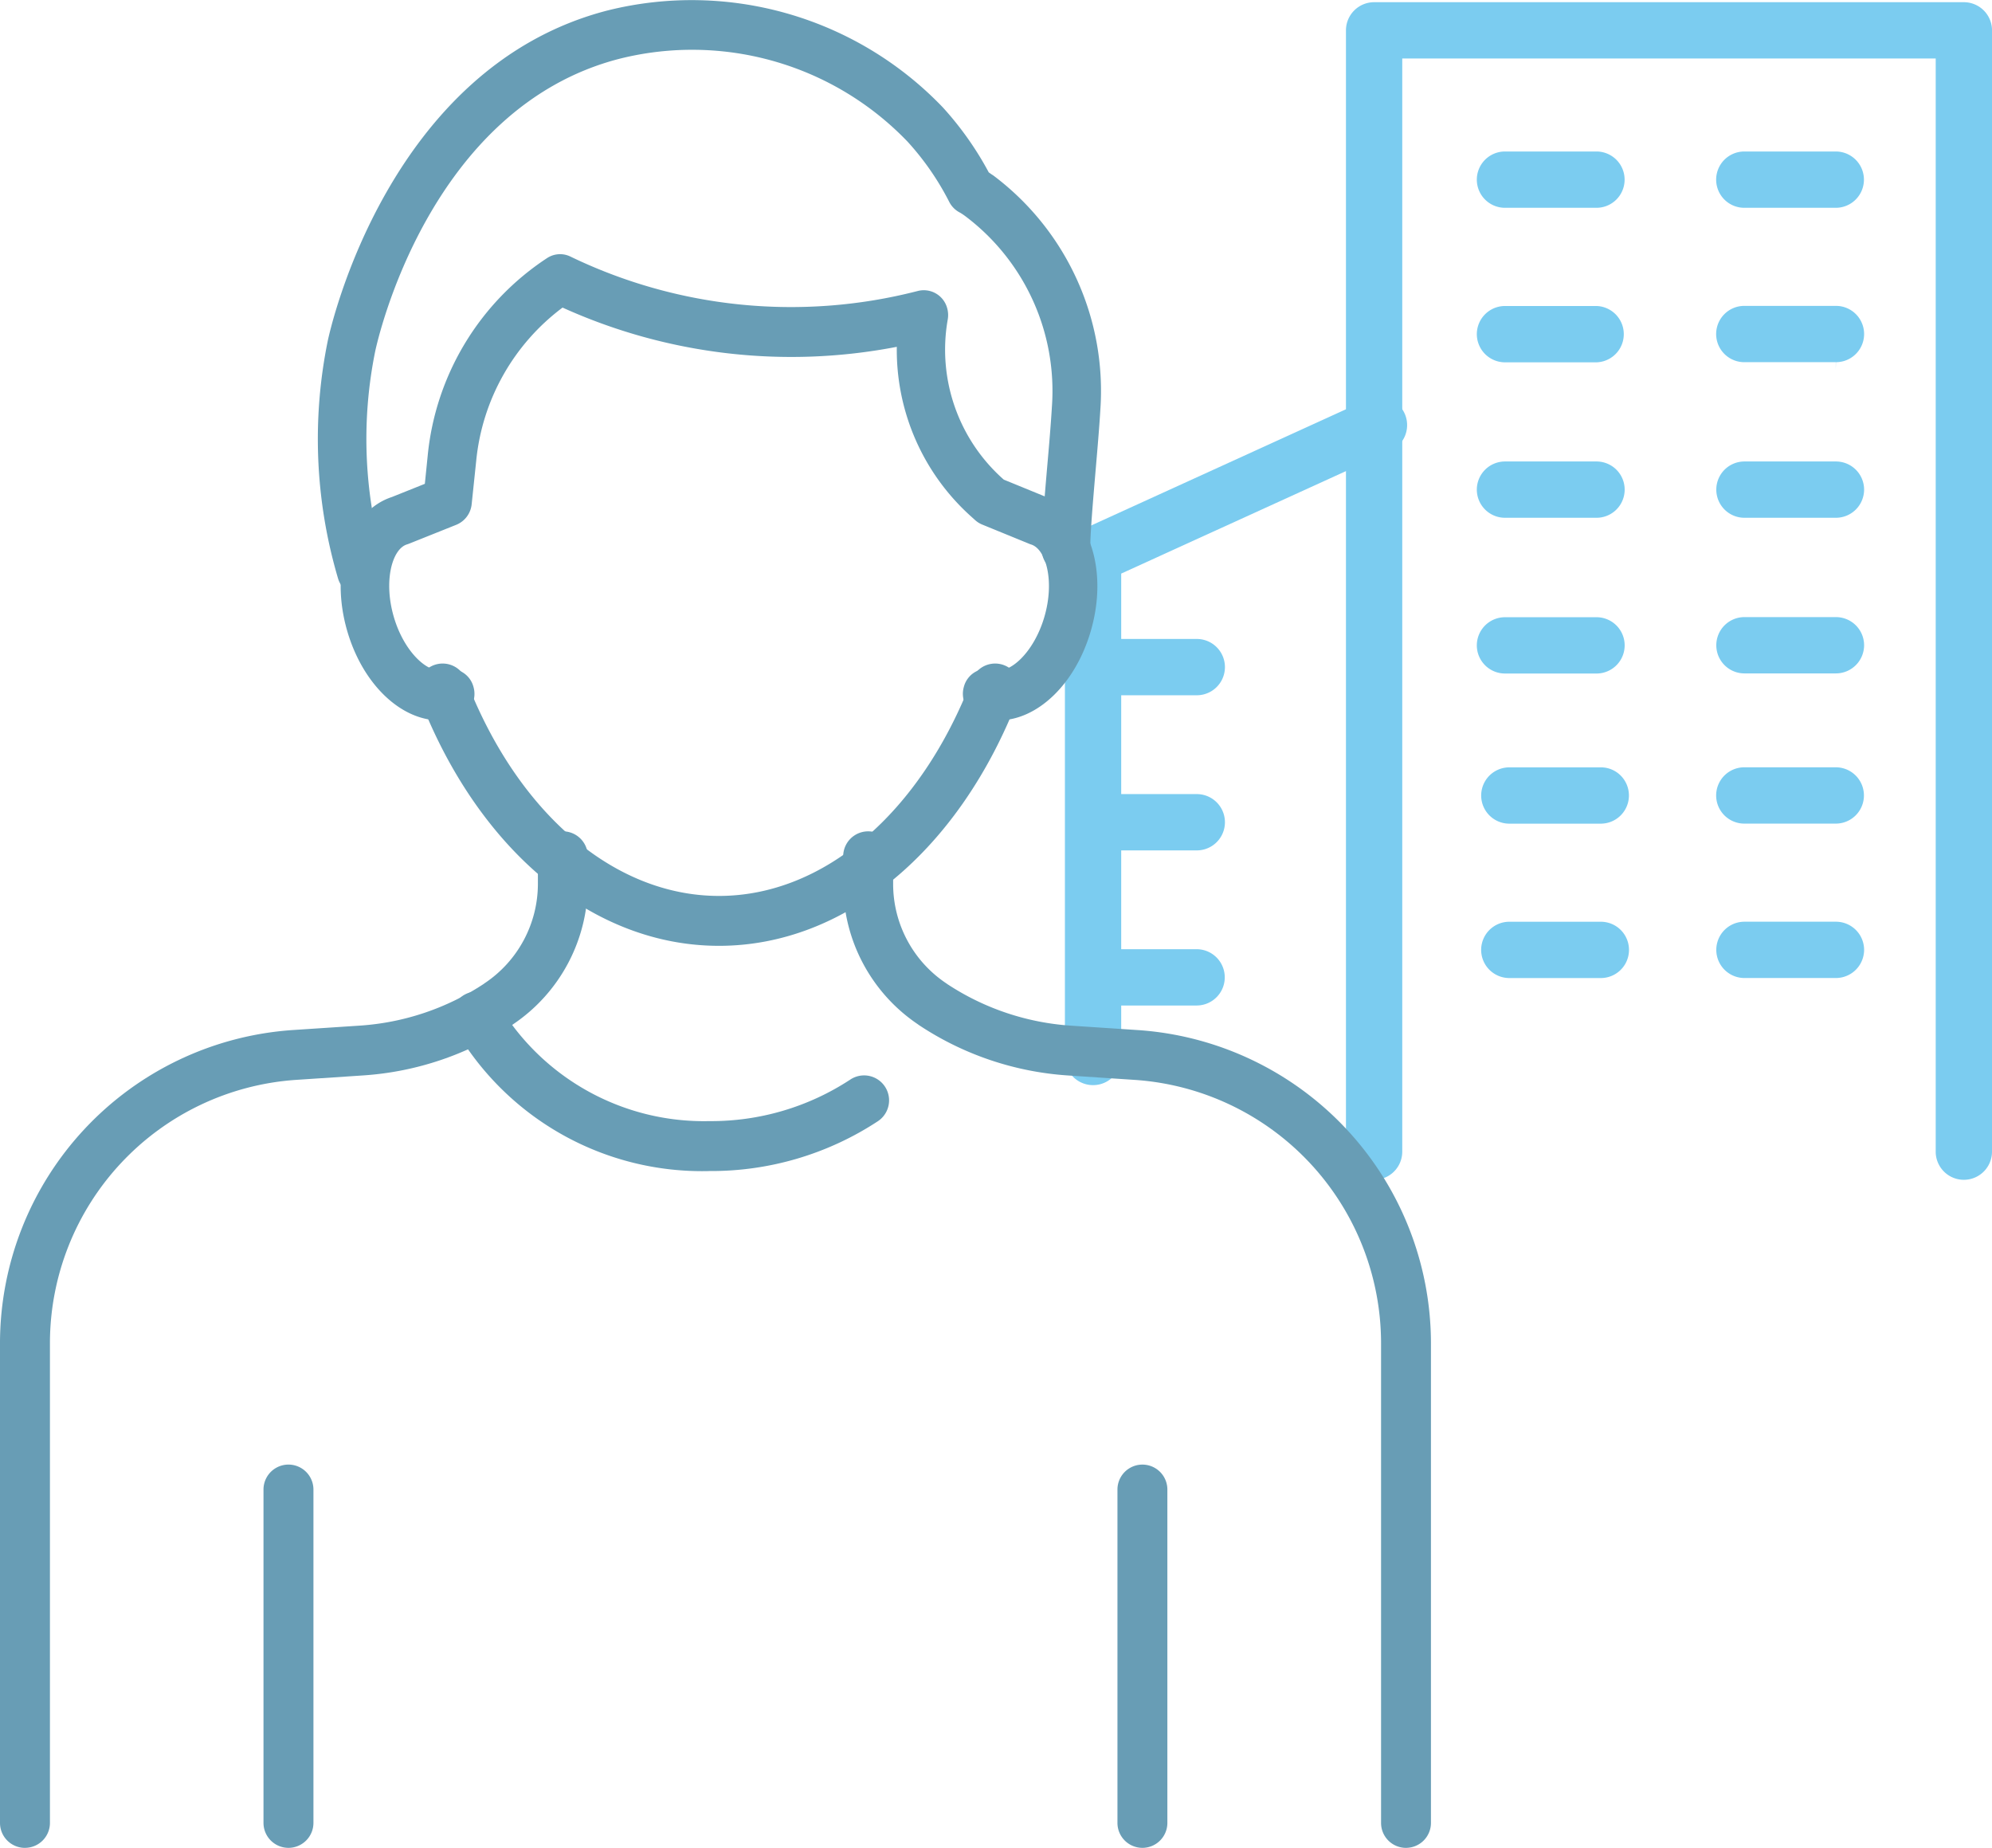<svg xmlns="http://www.w3.org/2000/svg" width="69" height="64" viewBox="0 0 69 64">
  <g id="グループ_980" data-name="グループ 980" transform="translate(-1212 -2224)">
    <path id="パス_1571" data-name="パス 1571" d="M55.408,26.356a.965.965,0,0,0-.689-.285H51.55a.975.975,0,0,0,0,1.95h3.169a.976.976,0,0,0,.689-1.665" transform="translate(1212.731 2224.506)" fill="#7bccf0"/>
    <path id="パス_1572" data-name="パス 1572" d="M62.794,28.02a.975.975,0,0,0,0-1.95H59.625a.975.975,0,0,0,0,1.95h3.17v0Z" transform="translate(1212.795 2224.505)" fill="#7bccf0"/>
    <path id="パス_1573" data-name="パス 1573" d="M50.574,32.292a.976.976,0,0,0,.975.974H54.72a.975.975,0,0,0,0-1.95H51.55a.976.976,0,0,0-.976.976" transform="translate(1212.731 2224.608)" fill="#7bccf0"/>
    <path id="パス_1574" data-name="パス 1574" d="M62.8,33.266a.978.978,0,0,0,.975-.976.976.976,0,0,0-.975-.974h-3.17a.975.975,0,1,0,0,1.95h3.17v.257h0Z" transform="translate(1212.795 2224.607)" fill="#7bccf0"/>
    <g id="グループ_979" data-name="グループ 979" transform="translate(1248.887 2224.076)">
      <path id="パス_1561" data-name="パス 1561" d="M68.537,1.049a.977.977,0,0,0-.975-.975H47.133a.977.977,0,0,0-.975.975V39.885a.975.975,0,1,0,1.95,0V2.024H66.586V39.885a.975.975,0,1,0,1.95,0Z" transform="translate(-36.423 -0.074)" fill="#7bccf0"/>
      <path id="パス_1562" data-name="パス 1562" d="M47.9,13.453a.969.969,0,0,0-.746.028L37.244,18a.975.975,0,0,0-.569.887V36.253a.975.975,0,1,0,1.95,0V19.511l9.337-4.257a.976.976,0,0,0-.067-1.8" transform="translate(-36.675 0.279)" fill="#7bccf0"/>
      <path id="パス_1563" data-name="パス 1563" d="M54.718,5.111H51.549a.975.975,0,0,0,0,1.95h3.169a.975.975,0,1,0,0-1.95" transform="translate(-36.306 0.06)" fill="#7bccf0"/>
      <path id="パス_1564" data-name="パス 1564" d="M62.794,7.061a.975.975,0,0,0,0-1.95H59.625a.975.975,0,0,0,0,1.95h3.169v0Z" transform="translate(-36.092 0.06)" fill="#7bccf0"/>
      <path id="パス_1565" data-name="パス 1565" d="M50.574,11.3a.978.978,0,0,0,.976.975h3.17a.976.976,0,0,0,0-1.951H51.55a.977.977,0,0,0-.976.976" transform="translate(-36.306 0.198)" fill="#7bccf0"/>
      <path id="パス_1566" data-name="パス 1566" d="M62.8,12.27a.975.975,0,1,0,0-1.95H59.625a.975.975,0,1,0,0,1.95h3.169v.257h0Z" transform="translate(-36.092 0.198)" fill="#7bccf0"/>
      <path id="パス_1567" data-name="パス 1567" d="M50.574,16.546a.976.976,0,0,0,.975.974H54.72a.975.975,0,0,0,0-1.95H51.55a.976.976,0,0,0-.976.976" transform="translate(-36.306 0.337)" fill="#7bccf0"/>
      <path id="パス_1568" data-name="パス 1568" d="M62.8,17.52a.978.978,0,0,0,.975-.976.976.976,0,0,0-.975-.974h-3.17a.975.975,0,1,0,0,1.95h3.17v.257h0Z" transform="translate(-36.092 0.337)" fill="#7bccf0"/>
      <path id="パス_1569" data-name="パス 1569" d="M50.574,21.8a.976.976,0,0,0,.975.974H54.72a.975.975,0,0,0,0-1.95H51.55a.976.976,0,0,0-.976.976" transform="translate(-36.306 0.477)" fill="#7bccf0"/>
      <path id="パス_1570" data-name="パス 1570" d="M62.8,22.77a.978.978,0,0,0,.975-.976.976.976,0,0,0-.975-.974h-3.17a.975.975,0,1,0,0,1.95h3.17v.257h0Z" transform="translate(-36.092 0.477)" fill="#7bccf0"/>
      <path id="パス_1575" data-name="パス 1575" d="M37.9,21.558a.975.975,0,0,0,0,1.95h3.336a.975.975,0,0,0,0-1.95H37.9Z" transform="translate(-36.668 0.496)" fill="#7bccf0"/>
      <path id="パス_1576" data-name="パス 1576" d="M41.232,26.792H37.9a.975.975,0,0,0,0,1.95h3.337a.975.975,0,0,0,0-1.95" transform="translate(-36.669 0.635)" fill="#7bccf0"/>
      <path id="パス_1577" data-name="パス 1577" d="M41.23,32.025H37.9a.975.975,0,1,0,0,1.95H41.23a.975.975,0,1,0,0-1.95" transform="translate(-36.668 0.774)" fill="#7bccf0"/>
    </g>
    <g id="グループ_978" data-name="グループ 978" transform="translate(1212 2224)">
      <path id="パス_1578" data-name="パス 1578" d="M48.689,63.677a.864.864,0,0,1-.864-.864V46.18a9.147,9.147,0,0,0-8.51-9.1l-2.35-.156a10.581,10.581,0,0,1-5.15-1.746l-.041-.03a5.861,5.861,0,0,1-2.58-4.866v-.947a.865.865,0,0,1,1.73,0v.952a4.137,4.137,0,0,0,1.846,3.451l.036.026A8.85,8.85,0,0,0,37.08,35.2l2.35.155A10.881,10.881,0,0,1,49.553,46.179V62.812a.864.864,0,0,1-.864.864" transform="translate(0.013 0.323)" fill="#689db5"/>
      <path id="パス_1579" data-name="パス 1579" d="M39.171,63.109a.864.864,0,0,1-.864-.864V50.7a.864.864,0,0,1,1.729,0V62.245a.864.864,0,0,1-.864.864" transform="translate(0.4 0.89)" fill="#689db5"/>
      <path id="パス_1580" data-name="パス 1580" d="M.864,63.677A.864.864,0,0,1,0,62.813V46.18A10.88,10.88,0,0,1,10.123,35.353l2.35-.155a8.853,8.853,0,0,0,4.278-1.441l.034-.025a4.141,4.141,0,0,0,1.847-3.451v-.947a.864.864,0,1,1,1.729,0v.947a5.86,5.86,0,0,1-2.583,4.868.445.445,0,0,1-.038.028,10.577,10.577,0,0,1-5.151,1.746l-2.35.156a9.145,9.145,0,0,0-8.509,9.1V62.811a.865.865,0,0,1-.864.865" transform="translate(0 0.323)" fill="#689db5"/>
      <path id="パス_1581" data-name="パス 1581" d="M9.9,63.109a.865.865,0,0,1-.867-.862V50.7a.865.865,0,0,1,1.73,0V62.245a.865.865,0,0,1-.865.864" transform="translate(0.094 0.89)" fill="#689db5"/>
      <path id="パス_1582" data-name="パス 1582" d="M24.9,32.342c-4.359,0-8.334-3.3-10.376-8.6a.866.866,0,0,1,1.617-.621c1.778,4.623,5.136,7.493,8.763,7.493s6.982-2.87,8.758-7.493a.866.866,0,0,1,1.617.621c-2.041,5.305-6.016,8.6-10.371,8.6" transform="translate(0 0.416)" fill="#689db5"/>
      <path id="パス_1583" data-name="パス 1583" d="M34.286,24.725a2.114,2.114,0,0,1-.624-.094.867.867,0,0,1-.581-1.067.837.837,0,0,1,1.036-.6l.027.008c.515.159,1.362-.591,1.726-1.833s.057-2.349-.459-2.509a.681.681,0,0,1-.065-.024l-1.629-.666a.827.827,0,0,1-.238-.148l-.149-.134a7.749,7.749,0,0,1-2.571-5.874,19.211,19.211,0,0,1-11.578-1.359,7.545,7.545,0,0,0-2.99,5.3l-.158,1.509a.862.862,0,0,1-.531.713l-1.643.657c-.021.008-.041.015-.066.023-.515.158-.82,1.266-.458,2.508s1.21,1.993,1.725,1.833a.838.838,0,0,1,1.037.6.87.87,0,0,1-.554,1.059c-1.514.467-3.19-.847-3.818-2.992-.621-2.129.058-4.163,1.547-4.65l1.139-.456.1-.987A9.259,9.259,0,0,1,18.646,8.71a.818.818,0,0,1,.808-.052,17.567,17.567,0,0,0,12,1.2l.04-.01a.839.839,0,0,1,1.018.629.875.875,0,0,1,.011.363,6,6,0,0,0,1.9,5.507l.042.037,1.467.6c1.487.491,2.166,2.522,1.544,4.65-.541,1.853-1.866,3.087-3.192,3.087" transform="translate(0.305 0.228)" fill="#689db5"/>
      <path id="パス_1584" data-name="パス 1584" d="M12.227,20.641a.846.846,0,0,1-.806-.619,17.017,17.017,0,0,1-.352-8.222c.082-.386,2.087-9.494,9.712-11.444A12.042,12.042,0,0,1,32.374,3.719a11.168,11.168,0,0,1,1.59,2.25c.045.03.094.069.148.1a9.328,9.328,0,0,1,3.718,8.114c-.038.641-.106,1.424-.171,2.182-.088,1.031-.179,2.1-.179,2.617a.842.842,0,1,1-1.682,0c0-.6.091-1.651.186-2.769.066-.746.132-1.519.168-2.136a7.575,7.575,0,0,0-3-6.591,1.961,1.961,0,0,0-.177-.119.851.851,0,0,1-.382-.38A9.433,9.433,0,0,0,31.147,4.9a10.34,10.34,0,0,0-9.961-2.869c-6.621,1.693-8.4,9.788-8.474,10.132a15.235,15.235,0,0,0,.321,7.363.868.868,0,0,1-.567,1.076.815.815,0,0,1-.239.036M32.979,7.377l.01.005-.01-.005" transform="translate(0.285 0.001)" fill="#689db5"/>
      <path id="パス_1585" data-name="パス 1585" d="M24.5,39.922a9.892,9.892,0,0,1-8.816-4.94.864.864,0,1,1,1.519-.825,8.28,8.28,0,0,0,7.3,4.035,8.772,8.772,0,0,0,4.882-1.438.865.865,0,0,1,.959,1.44A10.5,10.5,0,0,1,24.5,39.921" transform="translate(0.067 0.637)" fill="#689db5"/>
    </g>
  </g>
</svg>
